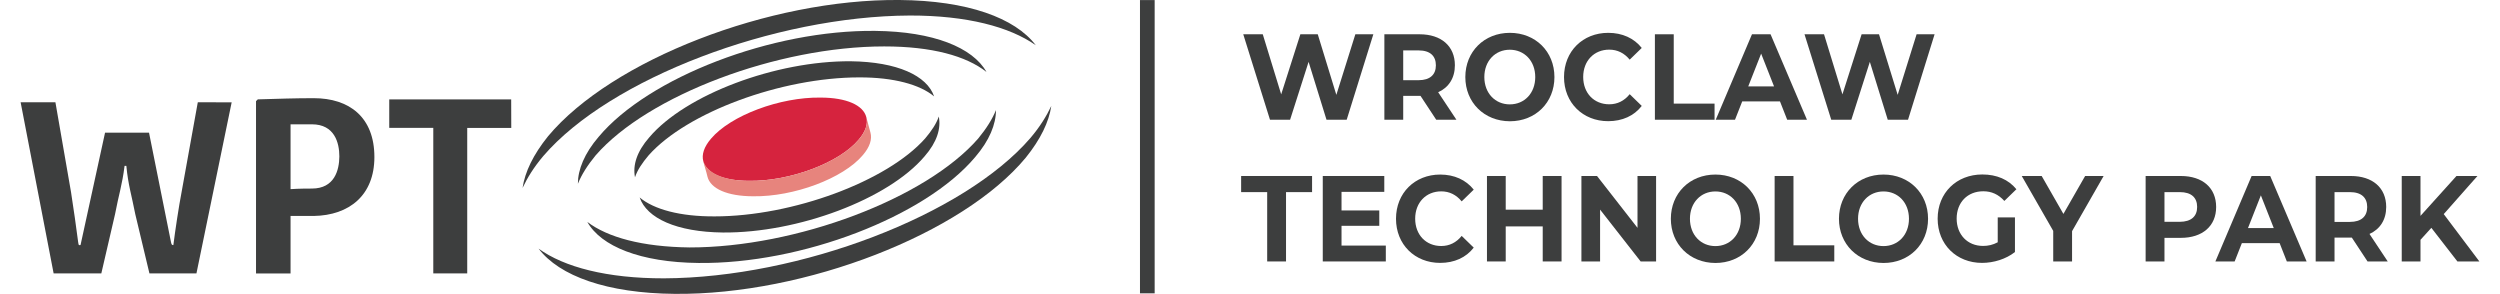 <?xml version="1.0" encoding="utf-8"?>
<!-- Generator: Adobe Illustrator 27.5.0, SVG Export Plug-In . SVG Version: 6.00 Build 0)  -->
<svg version="1.1" id="Warstwa_2_00000044865895177987042030000003770672743092434874_"
	 xmlns="http://www.w3.org/2000/svg" xmlns:xlink="http://www.w3.org/1999/xlink" x="0px" y="0px" viewBox="0 0 2946.1 346.3"
	 style="enable-background:new 0 0 2946.1 346.3;" xml:space="preserve">
<style type="text/css">
	.st0{clip-path:url(#SVGID_00000023976738656279143000000011721451629591184012_);}
	.st1{clip-path:url(#SVGID_00000072968310392744664490000015203512210131920567_);fill:#3D3E3E;}
	.st2{clip-path:url(#SVGID_00000072968310392744664490000015203512210131920567_);fill:#D6233E;}
	.st3{clip-path:url(#SVGID_00000072968310392744664490000015203512210131920567_);fill:#E7847D;}
</style>
<g id="ENG_WPT_DUZE_00000040534626060634550340000005849479519392195772_">
	<g>
		<defs>
			<rect id="SVGID_1_" x="24.2" y="0" width="2897.6" height="346.3"/>
		</defs>
		<clipPath id="SVGID_00000105384682280495079460000002771335724212569254_">
			<use xlink:href="#SVGID_1_"  style="overflow:visible;"/>
		</clipPath>
		<g style="clip-path:url(#SVGID_00000105384682280495079460000002771335724212569254_);">
			<defs>
				<rect id="SVGID_00000098916742003441547970000017050413737324004737_" x="24.2" y="0" width="2897.6" height="346.3"/>
			</defs>
			<clipPath id="SVGID_00000087411028526296228160000015646113527607566759_">
				<use xlink:href="#SVGID_00000098916742003441547970000017050413737324004737_"  style="overflow:visible;"/>
			</clipPath>
			<path style="clip-path:url(#SVGID_00000087411028526296228160000015646113527607566759_);fill:#3D3E3E;" d="M1220.6,53.3
				C1196.1,21,1140,0.7,1060.1,0C906.6-1.4,720.9,70.8,645.9,160.5c-17.5,21.7-27.3,42.1-30.1,61c5.6-11.9,13.3-24.5,24.6-37.8
				c78.5-91.1,272-164.7,431.8-165.4C1139.3,18.2,1189.8,31.6,1220.6,53.3 M634.7,293c24.5,32.3,80.6,52.6,160.5,53.3
				c153.5,1.4,339.3-70.8,413.6-160.5c17.5-21.7,27.3-42.1,30.1-61c-5.6,11.9-13.3,24.5-24.6,37.8c-78.5,91.1-272,164.7-431.8,165.4
				C715.3,328.1,664.8,314.8,634.7,293"/>
			<path style="clip-path:url(#SVGID_00000087411028526296228160000015646113527607566759_);fill:#3D3E3E;" d="M1162.5,84.8
				c-16.1-28.7-62.4-47.7-131.1-48.4c-121.3-1.4-267.1,54.7-325.9,124.8c-16.8,19.6-24.5,38.6-24.5,55.4c4.2-10.5,11.2-21.7,21-33.6
				c61.7-70.8,214.5-128.3,340-128.3C1098,54.7,1138.6,65.9,1162.5,84.8 M692.1,261.5c16.1,28.7,62.4,47.7,131.1,48.4
				c121.3,1.4,267.1-54.7,326-124.8c16.8-19.6,24.5-38.6,24.5-55.4c-4.2,10.5-11.2,21.7-21,33.6c-61.7,70.8-214.5,128.3-340,128.3
				C756.6,290.9,716,279.7,692.1,261.5"/>
			<path style="clip-path:url(#SVGID_00000087411028526296228160000015646113527607566759_);fill:#3D3E3E;" d="M1100.8,113.6
				c-8.4-24.5-43.5-40.7-98.1-41.4c-88.3-0.7-194.9,39.3-237.6,89.7c-14.7,16.8-19.6,32.9-16.8,47c2.8-8.4,8.4-16.8,16.1-25.9
				c44.9-50.5,156.3-91.8,248.2-91.8C1053.1,91.1,1084,99.6,1100.8,113.6 M753.8,232.7c8.4,24.5,43.5,40.7,98.1,41.3
				c88.3,0.7,194.8-39.2,237.6-89.7c14.7-16.8,19.6-32.9,16.8-47c-2.8,8.4-8.4,16.8-16.1,25.9c-44.8,50.5-156.3,91.8-248.1,91.8
				C801.5,255.2,770.6,246.8,753.8,232.7"/>
			<path style="clip-path:url(#SVGID_00000087411028526296228160000015646113527607566759_);fill:#D6233E;" d="M1020.9,138.1
				L1020.9,138.1c-3.5-14-23.1-23.1-54-23.1c-47.7-0.7-105.8,21-129,48.4c-8.4,9.8-11.2,18.9-9.1,26.6c3.5,14,23.1,23.1,54,23.1
				c47.7,0.7,105.9-21,129-48.4C1020.2,154.9,1023,145.8,1020.9,138.1"/>
			<path style="clip-path:url(#SVGID_00000087411028526296228160000015646113527607566759_);fill:#E7847D;" d="M1025.8,156.3
				l-4.9-18.2c2.1,7.7-0.7,16.8-9.1,26.6c-23.1,27.3-81.3,49.1-129,48.4c-30.8,0-49.8-9.8-54-23.1c1.4,6.3,3.5,11.9,4.9,18.2
				c3.5,14,23.1,23.1,54,23.1c47.7,0.7,105.9-21,129-48.4C1025.1,173.2,1027.9,164,1025.8,156.3"/>
			<path style="clip-path:url(#SVGID_00000087411028526296228160000015646113527607566759_);fill:#3D3E3E;" d="M602.4,117.1H458.7
				v33.6h33.7h18.2v22.4v149.1h40V173.2v-22.4h18.2l33.7,0C602.4,150.7,602.4,125,602.4,117.1"/>
			<path style="clip-path:url(#SVGID_00000087411028526296228160000015646113527607566759_);fill:#3D3E3E;" d="M273,120.6L273,120.6
				l-39.9-0.1l-19,105.2c-3.5,18.2-7.7,46.3-9.8,63.1c-1.4,0-2.1,0-2.8-3.5l-25.9-129c-19.9-0.1-33.9-0.1-51.8,0L94.9,288.8
				c-2.6,0.3-2.1,0-2.8-3.5c-1.9-14.7-5.6-41.4-8.4-58.9L65.3,120.5h-41l38.9,201.7h56.2l16.2-69.9c4.2-22.4,8.4-34.3,11.2-56.8h2.1
				c2.1,22.4,6.3,35,10.5,56.8l16.7,69.9h55.4L273,120.6z"/>
			<path style="clip-path:url(#SVGID_00000087411028526296228160000015646113527607566759_);fill:#3D3E3E;" d="M369.7,115.7
				c-21.7,0-42.1,0.7-65.9,1.4l-2.1,2.1v203.1h40.7v-67.8h27.3c42-0.7,71.5-24.5,71.5-69.4C441.2,138.1,411.7,115.7,369.7,115.7
				 M367.6,222.2c-4.2,0-15.4,0-25.2,0.7v-76.4h25.2c26.6,0,32.3,21.7,32.3,37.8C399.8,200.5,394.2,222.2,367.6,222.2"/>
			
				<rect x="1343.4" y="0.1" style="clip-path:url(#SVGID_00000087411028526296228160000015646113527607566759_);fill:#3D3E3E;" width="17.3" height="345.6"/>
			<polygon style="clip-path:url(#SVGID_00000087411028526296228160000015646113527607566759_);fill:#3D3E3E;" points="1618.4,40.4 
				1587,141.1 1563.2,141.1 1542.1,72.9 1520.3,141.1 1496.6,141.1 1465.1,40.4 1488.1,40.4 1509.8,111.2 1532.4,40.4 1552.9,40.4 
				1574.8,111.8 1597.2,40.4 			"/>
			<path style="clip-path:url(#SVGID_00000087411028526296228160000015646113527607566759_);fill:#3D3E3E;" d="M1692.5,141.1
				L1674,113h-1.1h-19.3v28.1h-22.2V40.4h41.5c25.6,0,41.6,14,41.6,36.5c0,15.1-7.3,26.2-19.7,31.8l21.5,32.4H1692.5z M1671.7,59.4
				h-18.1v35.1h18.1c13.6,0,20.4-6.6,20.4-17.5C1692.1,65.9,1685.3,59.4,1671.7,59.4"/>
			<path style="clip-path:url(#SVGID_00000087411028526296228160000015646113527607566759_);fill:#3D3E3E;" d="M1726.8,90.8
				c0-29.9,22.2-52.1,52.5-52.1c30.1,0,52.5,22,52.5,52.1c0,30.1-22.3,52.1-52.5,52.1C1749,142.8,1726.8,120.7,1726.8,90.8
				 M1809.2,90.8c0-19.1-12.9-32.2-30-32.2c-17.1,0-30,13.1-30,32.2c0,19.1,12.9,32.2,30,32.2C1796.4,123,1809.2,109.9,1809.2,90.8"
				/>
			<path style="clip-path:url(#SVGID_00000087411028526296228160000015646113527607566759_);fill:#3D3E3E;" d="M1843.1,90.8
				c0-30.4,22.2-52.1,52.1-52.1c16.6,0,30.4,6.3,39.5,17.8l-14.2,13.8c-6.4-7.8-14.5-11.8-24.1-11.8c-17.9,0-30.7,13.2-30.7,32.2
				s12.7,32.2,30.7,32.2c9.6,0,17.7-4,24.1-11.9l14.2,13.8c-9,11.7-22.9,18-39.6,18C1865.3,142.8,1843.1,121.1,1843.1,90.8"/>
			<polygon style="clip-path:url(#SVGID_00000087411028526296228160000015646113527607566759_);fill:#3D3E3E;" points="1950.2,40.4 
				1972.4,40.4 1972.4,122.1 2020.5,122.1 2020.5,141.1 1950.2,141.1 			"/>
			<path style="clip-path:url(#SVGID_00000087411028526296228160000015646113527607566759_);fill:#3D3E3E;" d="M2097.6,119.5h-44.5
				l-8.5,21.6h-22.7l42.7-100.7h21.9l42.9,100.7h-23.3L2097.6,119.5z M2090.6,101.8l-15.2-38.6l-15.2,38.6H2090.6z"/>
			<polygon style="clip-path:url(#SVGID_00000087411028526296228160000015646113527607566759_);fill:#3D3E3E;" points="2279.8,40.4 
				2248.5,141.1 2224.6,141.1 2203.5,72.9 2181.7,141.1 2158,141.1 2126.5,40.4 2149.5,40.4 2171.2,111.2 2193.8,40.4 2214.3,40.4 
				2236.3,111.8 2258.6,40.4 			"/>
			<polygon style="clip-path:url(#SVGID_00000087411028526296228160000015646113527607566759_);fill:#3D3E3E;" points="
				1493.3,226.4 1462.6,226.4 1462.6,207.4 1546.2,207.4 1546.2,226.4 1515.5,226.4 1515.5,308.1 1493.3,308.1 			"/>
			<polygon style="clip-path:url(#SVGID_00000087411028526296228160000015646113527607566759_);fill:#3D3E3E;" points="
				1633.1,289.4 1633.1,308.1 1558.8,308.1 1558.8,207.4 1631.3,207.4 1631.3,226.1 1580.9,226.1 1580.9,248 1625.4,248 
				1625.4,266.1 1580.9,266.1 1580.9,289.4 			"/>
			<path style="clip-path:url(#SVGID_00000087411028526296228160000015646113527607566759_);fill:#3D3E3E;" d="M1645.1,257.8
				c0-30.4,22.2-52.1,52.1-52.1c16.6,0,30.4,6.3,39.5,17.8l-14.2,13.8c-6.4-7.8-14.5-11.8-24.1-11.8c-17.9,0-30.7,13.2-30.7,32.2
				s12.7,32.2,30.7,32.2c9.6,0,17.7-4,24.1-11.9l14.2,13.8c-9,11.7-22.9,18-39.6,18C1667.3,309.8,1645.1,288.1,1645.1,257.8"/>
			<polygon style="clip-path:url(#SVGID_00000087411028526296228160000015646113527607566759_);fill:#3D3E3E;" points="
				1840.2,207.4 1840.2,308.1 1818,308.1 1818,266.8 1774.4,266.8 1774.4,308.1 1752.3,308.1 1752.3,207.4 1774.4,207.4 
				1774.4,247.1 1818,247.1 1818,207.4 			"/>
			<polygon style="clip-path:url(#SVGID_00000087411028526296228160000015646113527607566759_);fill:#3D3E3E;" points="
				1951.6,207.4 1951.6,308.1 1933.4,308.1 1885.6,247 1885.6,308.1 1863.6,308.1 1863.6,207.4 1882,207.4 1929.7,268.5 
				1929.7,207.4 			"/>
			<path style="clip-path:url(#SVGID_00000087411028526296228160000015646113527607566759_);fill:#3D3E3E;" d="M1969,257.8
				c0-29.9,22.2-52.1,52.5-52.1c30.1,0,52.5,22,52.5,52.1s-22.3,52.1-52.5,52.1C1991.2,309.8,1969,287.7,1969,257.8 M2051.5,257.8
				c0-19.1-12.9-32.2-30-32.2c-17.1,0-30,13.1-30,32.2c0,19.1,12.9,32.2,30,32.2C2038.6,290,2051.5,276.9,2051.5,257.8"/>
			<polygon style="clip-path:url(#SVGID_00000087411028526296228160000015646113527607566759_);fill:#3D3E3E;" points="
				2091.3,207.4 2113.5,207.4 2113.5,289.1 2161.6,289.1 2161.6,308.1 2091.3,308.1 			"/>
			<path style="clip-path:url(#SVGID_00000087411028526296228160000015646113527607566759_);fill:#3D3E3E;" d="M2167.1,257.8
				c0-29.9,22.2-52.1,52.5-52.1c30.1,0,52.5,22,52.5,52.1s-22.3,52.1-52.5,52.1C2189.3,309.8,2167.1,287.7,2167.1,257.8
				 M2249.6,257.8c0-19.1-12.9-32.2-30-32.2c-17.1,0-30,13.1-30,32.2c0,19.1,12.9,32.2,30,32.2
				C2236.7,290,2249.6,276.9,2249.6,257.8"/>
			<path style="clip-path:url(#SVGID_00000087411028526296228160000015646113527607566759_);fill:#3D3E3E;" d="M2354.2,256.2h20.3
				V297c-10.5,8.3-25.1,12.8-38.8,12.8c-30.1,0-52.3-21.7-52.3-52.1s22.2-52.1,52.7-52.1c16.9,0,30.8,6,40.1,17.4l-14.2,13.8
				c-7-7.8-15.1-11.4-24.8-11.4c-18.6,0-31.4,13.1-31.4,32.2c0,18.8,12.7,32.2,31.1,32.2c6,0,11.6-1.2,17.3-4.3V256.2z"/>
			<polygon style="clip-path:url(#SVGID_00000087411028526296228160000015646113527607566759_);fill:#3D3E3E;" points="
				2441.8,272.4 2441.8,308.1 2419.6,308.1 2419.6,272.1 2382.5,207.4 2406,207.4 2431.6,252.1 2457.2,207.4 2479,207.4 			"/>
			<path style="clip-path:url(#SVGID_00000087411028526296228160000015646113527607566759_);fill:#3D3E3E;" d="M2611.6,243.9
				c0,22.4-16,36.4-41.6,36.4h-19.3v27.8h-22.2V207.4h41.5C2595.6,207.4,2611.6,221.4,2611.6,243.9 M2589.2,243.9
				c0-11.1-6.9-17.5-20.4-17.5h-18.1v35h18.1C2582.3,261.3,2589.2,254.9,2589.2,243.9"/>
			<path style="clip-path:url(#SVGID_00000087411028526296228160000015646113527607566759_);fill:#3D3E3E;" d="M2686.4,286.5h-44.5
				l-8.5,21.6h-22.7l42.7-100.7h21.9l42.9,100.7h-23.3L2686.4,286.5z M2679.5,268.8l-15.2-38.6l-15.2,38.6H2679.5z"/>
			<path style="clip-path:url(#SVGID_00000087411028526296228160000015646113527607566759_);fill:#3D3E3E;" d="M2790,308.1
				l-18.5-28.1h-1.1h-19.3v28.1h-22.2V207.4h41.5c25.6,0,41.6,14,41.6,36.5c0,15.1-7.3,26.2-19.7,31.8l21.5,32.4H2790z
				 M2769.2,226.4h-18.1v35.1h18.1c13.6,0,20.4-6.6,20.4-17.5C2789.6,232.9,2782.8,226.4,2769.2,226.4"/>
			<polygon style="clip-path:url(#SVGID_00000087411028526296228160000015646113527607566759_);fill:#3D3E3E;" points="
				2865.2,268.5 2852.4,282.6 2852.4,308.1 2830.3,308.1 2830.3,207.4 2852.4,207.4 2852.4,254.4 2894.8,207.4 2919.5,207.4 
				2879.8,252.3 2921.8,308.1 2895.9,308.1 			"/>
		</g>
	</g>
</g>
</svg>
